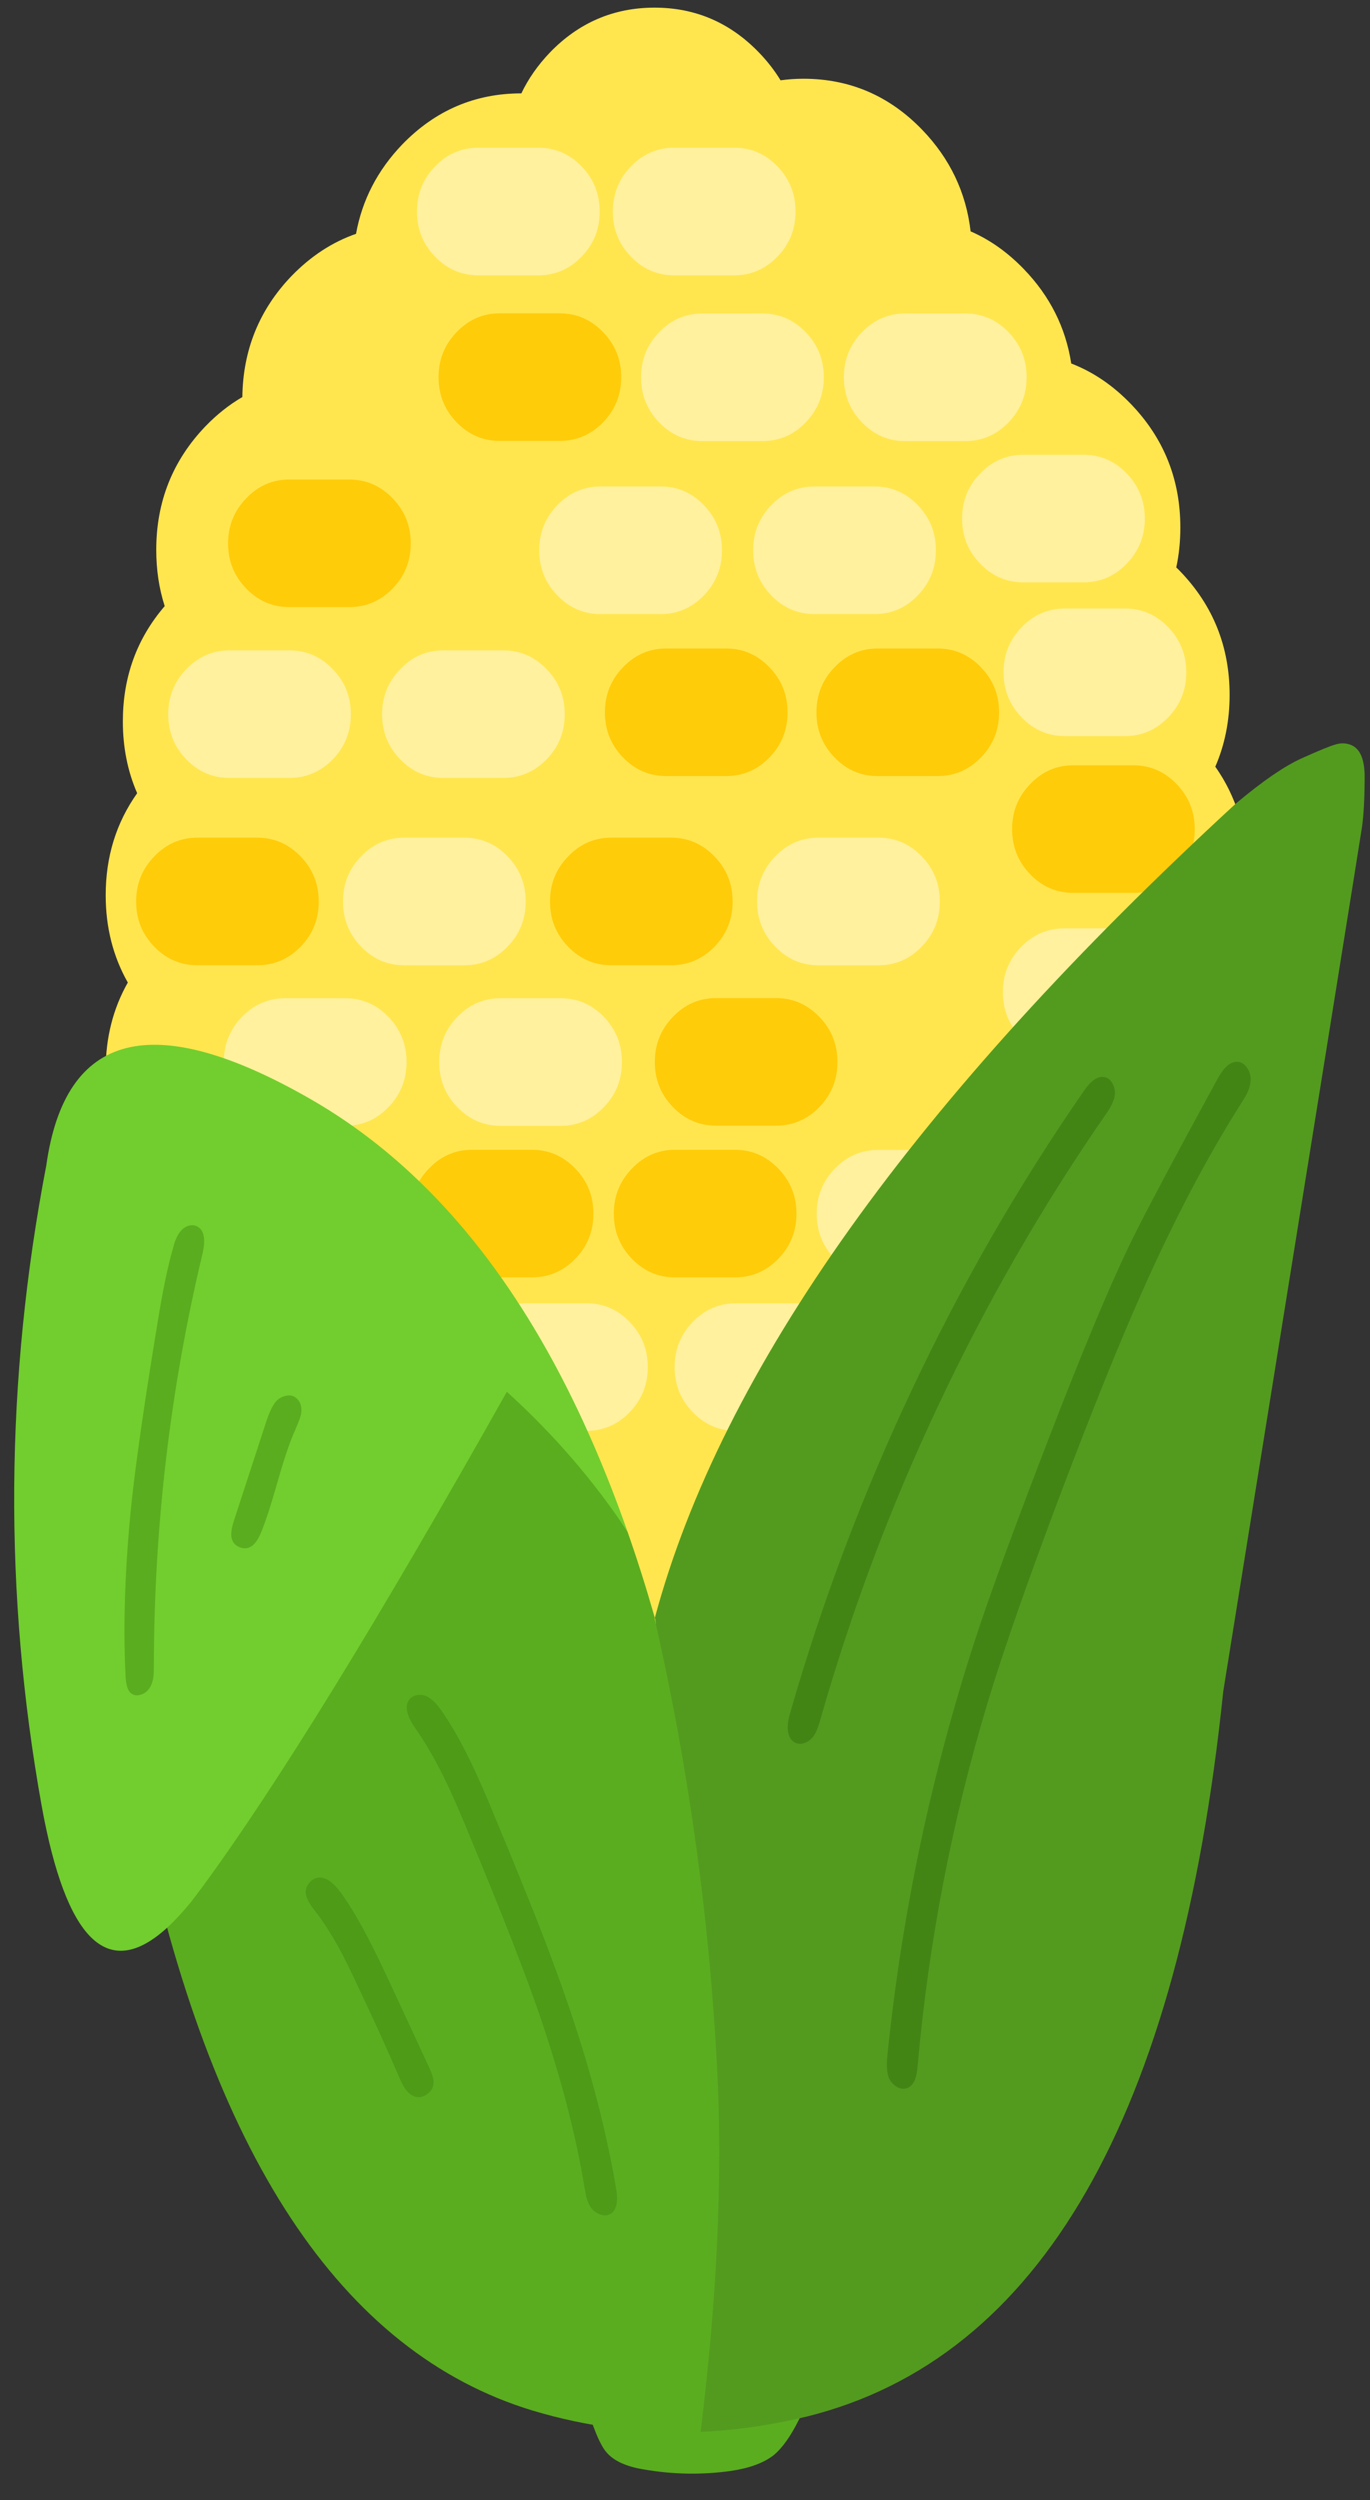 <svg width="40" height="73" viewBox="0 0 40 73" fill="none" xmlns="http://www.w3.org/2000/svg">
<rect x="0" y="0" width="40" height="73" fill="#333333" stroke="none"/>
<g clip-path="url(#clip0_565_2936)">
<path d="M17.11 70.074C17.151 70.328 17.234 70.612 17.357 70.928C17.483 71.257 17.602 71.482 17.712 71.605C17.922 71.85 18.282 72.015 18.788 72.098C19.642 72.247 20.49 72.262 21.334 72.144C21.875 72.065 22.293 71.912 22.588 71.684C22.837 71.478 23.08 71.139 23.317 70.665C23.468 70.385 23.511 70.166 23.443 70.007C23.376 69.841 23.201 69.727 22.918 69.666C21.583 69.311 19.989 69.249 18.136 69.482C17.878 69.517 17.674 69.563 17.521 69.62C17.305 69.707 17.151 69.832 17.059 69.994C17.038 70.016 17.038 70.043 17.059 70.073C17.084 70.108 17.101 70.108 17.11 70.073V70.074Z" fill="#5AAD1F"/>
<path d="M28.339 6.755C28.208 5.621 27.737 4.632 26.927 3.791C25.969 2.797 24.811 2.299 23.456 2.299C23.227 2.299 23.006 2.315 22.79 2.345C22.617 2.061 22.408 1.791 22.163 1.537C21.319 0.661 20.302 0.223 19.11 0.223C17.919 0.223 16.896 0.661 16.052 1.537C15.701 1.905 15.424 2.302 15.222 2.726C13.866 2.726 12.707 3.224 11.744 4.218C11.022 4.971 10.573 5.841 10.395 6.827C9.702 7.068 9.076 7.478 8.514 8.056C7.572 9.037 7.093 10.216 7.076 11.592C6.692 11.816 6.333 12.1 5.999 12.446C5.041 13.445 4.562 14.648 4.562 16.055C4.562 16.637 4.644 17.185 4.809 17.697C3.994 18.644 3.587 19.766 3.587 21.062C3.587 21.821 3.726 22.519 4.005 23.159C3.392 24.023 3.086 25.015 3.086 26.137C3.086 27.079 3.302 27.929 3.732 28.687C3.302 29.445 3.086 30.295 3.086 31.237C3.086 32.179 3.302 33.029 3.732 33.788C3.302 34.546 3.086 35.396 3.086 36.338C3.086 37.745 3.565 38.945 4.524 39.94C4.545 39.962 4.566 39.983 4.587 40.005C13.61 56.651 24.015 56.651 35.8 40.005C36.683 38.827 37.094 37.562 37.035 36.213C36.976 34.859 36.581 33.639 35.851 32.552C36.13 31.913 36.269 31.213 36.269 30.455C36.269 29.557 36.074 28.744 35.686 28.017C36.159 27.233 36.395 26.346 36.395 25.356C36.395 24.238 36.091 23.248 35.483 22.385C35.761 21.745 35.901 21.046 35.901 20.288C35.901 18.881 35.419 17.678 34.456 16.679C34.419 16.64 34.381 16.602 34.343 16.568C34.423 16.196 34.463 15.808 34.463 15.405C34.463 13.998 33.982 12.795 33.019 11.796C32.495 11.252 31.914 10.858 31.277 10.613C31.116 9.566 30.656 8.648 29.896 7.86C29.422 7.368 28.903 7 28.338 6.755H28.339Z" fill="#FFE64F"/>
<path d="M34.636 19.625C34.636 19.114 34.46 18.677 34.109 18.312C33.757 17.948 33.336 17.766 32.844 17.766H31.093C30.6 17.766 30.179 17.948 29.828 18.312C29.476 18.677 29.301 19.114 29.301 19.625V19.633C29.301 20.144 29.476 20.581 29.828 20.945C30.179 21.31 30.6 21.492 31.093 21.492H32.844C33.336 21.492 33.757 21.31 34.109 20.945C34.46 20.581 34.636 20.144 34.636 19.633V19.625Z" fill="#FFF19D"/>
<path d="M34.357 22.895C34.002 22.527 33.581 22.344 33.091 22.344H31.336C30.846 22.344 30.426 22.527 30.076 22.895C29.725 23.259 29.551 23.695 29.551 24.203V24.216C29.551 24.724 29.726 25.16 30.076 25.524C30.427 25.888 30.846 26.069 31.336 26.069H33.091C33.581 26.069 34.003 25.887 34.357 25.524C34.708 25.16 34.883 24.724 34.883 24.216V24.203C34.883 23.695 34.707 23.259 34.357 22.895Z" fill="#FFCC0A"/>
<path d="M34.597 34.122C34.243 33.754 33.821 33.57 33.331 33.57H31.576C31.087 33.57 30.666 33.754 30.316 34.122C29.966 34.486 29.791 34.921 29.791 35.429V35.443C29.791 35.951 29.966 36.387 30.316 36.75C30.667 37.114 31.087 37.295 31.576 37.295H33.331C33.821 37.295 34.243 37.113 34.597 36.75C34.948 36.386 35.123 35.951 35.123 35.443V35.429C35.123 34.921 34.947 34.485 34.597 34.122Z" fill="#FFCC0A"/>
<path d="M34.616 28.965C34.616 28.454 34.441 28.017 34.089 27.652C33.738 27.288 33.317 27.105 32.824 27.105H31.073C30.581 27.105 30.16 27.288 29.808 27.652C29.457 28.017 29.281 28.454 29.281 28.965V28.973C29.281 29.484 29.457 29.921 29.808 30.285C30.16 30.65 30.581 30.832 31.073 30.832H32.824C33.317 30.832 33.738 30.65 34.089 30.285C34.441 29.921 34.616 29.484 34.616 28.973V28.965Z" fill="#FFF19D"/>
<path d="M8.781 25.009C8.426 24.641 8.004 24.457 7.515 24.457H5.76C5.27 24.457 4.85 24.641 4.5 25.009C4.149 25.373 3.975 25.808 3.975 26.316V26.329C3.975 26.838 4.15 27.274 4.5 27.637C4.851 28.001 5.27 28.182 5.76 28.182H7.515C8.004 28.182 8.427 28 8.781 27.637C9.132 27.273 9.306 26.838 9.306 26.329V26.316C9.306 25.808 9.131 25.372 8.781 25.009Z" fill="#FFCC0A"/>
<path d="M11.87 31.004C11.87 30.493 11.695 30.056 11.343 29.691C10.992 29.326 10.57 29.145 10.078 29.145H8.327C7.835 29.145 7.414 29.326 7.062 29.691C6.711 30.056 6.535 30.493 6.535 31.004V31.012C6.535 31.523 6.711 31.96 7.062 32.324C7.414 32.689 7.835 32.871 8.327 32.871H10.078C10.57 32.871 10.992 32.689 11.343 32.324C11.695 31.96 11.87 31.523 11.87 31.012V31.004Z" fill="#FFF19D"/>
<path d="M15.349 26.316C15.349 25.805 15.173 25.369 14.822 25.004C14.47 24.639 14.049 24.457 13.557 24.457H11.805C11.313 24.457 10.892 24.639 10.541 25.004C10.189 25.369 10.014 25.805 10.014 26.316V26.324C10.014 26.835 10.189 27.272 10.541 27.637C10.892 28.002 11.313 28.184 11.805 28.184H13.557C14.049 28.184 14.47 28.002 14.822 27.637C15.173 27.272 15.349 26.835 15.349 26.324V26.316Z" fill="#FFF19D"/>
<path d="M20.865 25.009C20.51 24.641 20.088 24.457 19.599 24.457H17.844C17.354 24.457 16.934 24.641 16.584 25.009C16.233 25.373 16.059 25.808 16.059 26.316V26.329C16.059 26.838 16.234 27.274 16.584 27.637C16.935 28.001 17.354 28.182 17.844 28.182H19.599C20.088 28.182 20.511 28 20.865 27.637C21.216 27.273 21.39 26.838 21.39 26.329V26.316C21.39 25.808 21.215 25.372 20.865 25.009Z" fill="#FFCC0A"/>
<path d="M17.509 6.172C17.509 5.661 17.333 5.224 16.982 4.859C16.63 4.494 16.209 4.312 15.717 4.312H13.966C13.473 4.312 13.052 4.494 12.701 4.859C12.349 5.224 12.174 5.661 12.174 6.172V6.18C12.174 6.691 12.349 7.128 12.701 7.492C13.052 7.857 13.473 8.039 13.966 8.039H15.717C16.209 8.039 16.63 7.857 16.982 7.492C17.333 7.128 17.509 6.691 17.509 6.18V6.172Z" fill="#FFF19D"/>
<path d="M23.227 6.172C23.227 5.661 23.052 5.224 22.701 4.859C22.349 4.494 21.928 4.312 21.436 4.312H19.684C19.192 4.312 18.771 4.494 18.419 4.859C18.068 5.224 17.893 5.661 17.893 6.172V6.18C17.893 6.691 18.068 7.128 18.419 7.492C18.771 7.857 19.192 8.039 19.684 8.039H21.436C21.928 8.039 22.349 7.857 22.701 7.492C23.052 7.128 23.227 6.691 23.227 6.18V6.172Z" fill="#FFF19D"/>
<path d="M17.611 9.7C17.256 9.332 16.834 9.148 16.345 9.148H14.59C14.1 9.148 13.68 9.332 13.33 9.7C12.979 10.064 12.805 10.499 12.805 11.008V11.021C12.805 11.529 12.98 11.965 13.33 12.328C13.681 12.692 14.1 12.873 14.59 12.873H16.345C16.834 12.873 17.257 12.691 17.611 12.328C17.962 11.964 18.137 11.529 18.137 11.021V11.008C18.137 10.499 17.961 10.063 17.611 9.7Z" fill="#FFCC0A"/>
<path d="M24.052 11.012C24.052 10.501 23.876 10.064 23.525 9.699C23.173 9.334 22.752 9.152 22.26 9.152H20.509C20.016 9.152 19.595 9.334 19.244 9.699C18.892 10.064 18.717 10.501 18.717 11.012V11.02C18.717 11.53 18.892 11.967 19.244 12.332C19.595 12.697 20.016 12.879 20.509 12.879H22.26C22.752 12.879 23.173 12.697 23.525 12.332C23.876 11.967 24.052 11.53 24.052 11.02V11.012Z" fill="#FFF19D"/>
<path d="M29.974 11.012C29.974 10.501 29.798 10.064 29.447 9.699C29.095 9.334 28.674 9.152 28.182 9.152H26.43C25.938 9.152 25.517 9.334 25.166 9.699C24.814 10.064 24.639 10.501 24.639 11.012V11.02C24.639 11.53 24.814 11.967 25.166 12.332C25.517 12.697 25.938 12.879 26.43 12.879H28.182C28.674 12.879 29.095 12.697 29.447 12.332C29.798 11.967 29.974 11.53 29.974 11.02V11.012Z" fill="#FFF19D"/>
<path d="M18.159 31.004C18.159 30.493 17.984 30.056 17.632 29.691C17.281 29.326 16.86 29.145 16.367 29.145H14.616C14.124 29.145 13.703 29.326 13.351 29.691C13 30.056 12.824 30.493 12.824 31.004V31.012C12.824 31.523 13 31.96 13.351 32.324C13.703 32.689 14.124 32.871 14.616 32.871H16.367C16.86 32.871 17.281 32.689 17.632 32.324C17.984 31.96 18.159 31.523 18.159 31.012V31.004Z" fill="#FFF19D"/>
<path d="M29.181 35.433C29.181 34.923 29.005 34.486 28.654 34.121C28.302 33.756 27.881 33.574 27.389 33.574H25.637C25.145 33.574 24.724 33.756 24.373 34.121C24.021 34.486 23.846 34.923 23.846 35.433V35.442C23.846 35.952 24.021 36.389 24.373 36.754C24.724 37.119 25.145 37.301 25.637 37.301H27.389C27.881 37.301 28.302 37.119 28.654 36.754C29.005 36.389 29.181 35.952 29.181 35.442V35.433Z" fill="#FFF19D"/>
<path d="M22.728 34.122C22.374 33.754 21.952 33.57 21.462 33.57H19.707C19.218 33.57 18.797 33.754 18.447 34.122C18.096 34.486 17.922 34.921 17.922 35.429V35.443C17.922 35.951 18.097 36.387 18.447 36.75C18.798 37.114 19.218 37.295 19.707 37.295H21.462C21.952 37.295 22.374 37.113 22.728 36.75C23.079 36.386 23.254 35.951 23.254 35.443V35.429C23.254 34.921 23.078 34.485 22.728 34.122Z" fill="#FFCC0A"/>
<path d="M16.801 34.122C16.446 33.754 16.024 33.57 15.534 33.57H13.78C13.29 33.57 12.87 33.754 12.52 34.122C12.169 34.486 11.994 34.921 11.994 35.429V35.443C11.994 35.951 12.169 36.387 12.52 36.75C12.87 37.114 13.29 37.295 13.78 37.295H15.534C16.024 37.295 16.447 37.113 16.801 36.75C17.151 36.386 17.326 35.951 17.326 35.443V35.429C17.326 34.921 17.151 34.485 16.801 34.122Z" fill="#FFCC0A"/>
<path d="M10.977 35.433C10.977 34.923 10.802 34.486 10.451 34.121C10.099 33.756 9.678 33.574 9.186 33.574H7.434C6.942 33.574 6.521 33.756 6.17 34.121C5.818 34.486 5.643 34.923 5.643 35.433V35.442C5.643 35.952 5.818 36.389 6.17 36.754C6.521 37.119 6.942 37.301 7.434 37.301H9.186C9.678 37.301 10.099 37.119 10.451 36.754C10.802 36.389 10.977 35.952 10.977 35.442V35.433Z" fill="#FFF19D"/>
<path d="M23.926 29.692C23.571 29.324 23.149 29.141 22.659 29.141H20.905C20.415 29.141 19.994 29.324 19.645 29.692C19.294 30.056 19.119 30.492 19.119 31V31.013C19.119 31.521 19.294 31.957 19.645 32.321C19.995 32.684 20.415 32.866 20.905 32.866H22.659C23.149 32.866 23.572 32.684 23.926 32.321C24.276 31.956 24.451 31.521 24.451 31.013V31C24.451 30.492 24.276 30.055 23.926 29.692Z" fill="#FFCC0A"/>
<path d="M8.452 18.988H6.698C6.208 18.988 5.787 19.172 5.437 19.54C5.087 19.904 4.912 20.339 4.912 20.848V20.861C4.912 21.369 5.087 21.805 5.437 22.168C5.788 22.532 6.208 22.713 6.698 22.713H8.452C8.942 22.713 9.365 22.531 9.719 22.168C10.069 21.804 10.244 21.369 10.244 20.861V20.848C10.244 20.339 10.069 19.903 9.719 19.54C9.364 19.172 8.941 18.988 8.452 18.988Z" fill="#FFF19D"/>
<path d="M18.913 39.91C18.913 39.399 18.738 38.962 18.386 38.598C18.035 38.233 17.613 38.051 17.121 38.051H15.37C14.878 38.051 14.457 38.233 14.105 38.598C13.754 38.962 13.578 39.399 13.578 39.91V39.918C13.578 40.429 13.754 40.866 14.105 41.231C14.457 41.595 14.878 41.777 15.37 41.777H17.121C17.613 41.777 18.035 41.595 18.386 41.231C18.738 40.866 18.913 40.429 18.913 39.918V39.91Z" fill="#FFF19D"/>
<path d="M25.032 39.91C25.032 39.399 24.857 38.962 24.505 38.598C24.154 38.233 23.733 38.051 23.241 38.051H21.489C20.997 38.051 20.576 38.233 20.224 38.598C19.873 38.962 19.697 39.399 19.697 39.91V39.918C19.697 40.429 19.873 40.866 20.224 41.231C20.576 41.595 20.997 41.777 21.489 41.777H23.241C23.733 41.777 24.154 41.595 24.505 41.231C24.857 40.866 25.032 40.429 25.032 39.918V39.91Z" fill="#FFF19D"/>
<path d="M30.576 38.599C30.221 38.23 29.799 38.047 29.31 38.047H27.555C27.065 38.047 26.645 38.23 26.295 38.599C25.944 38.962 25.77 39.398 25.77 39.906V39.919C25.77 40.427 25.945 40.864 26.295 41.227C26.646 41.591 27.065 41.772 27.555 41.772H29.31C29.799 41.772 30.222 41.59 30.576 41.227C30.927 40.863 31.101 40.427 31.101 39.919V39.906C31.101 39.398 30.926 38.962 30.576 38.599Z" fill="#FFCC0A"/>
<path d="M12.461 38.599C12.106 38.23 11.684 38.047 11.194 38.047H9.44C8.95 38.047 8.53 38.23 8.18 38.599C7.829 38.962 7.654 39.398 7.654 39.906V39.919C7.654 40.427 7.83 40.864 8.18 41.227C8.53 41.591 8.95 41.772 9.44 41.772H11.194C11.684 41.772 12.107 41.59 12.461 41.227C12.812 40.863 12.986 40.427 12.986 39.919V39.906C12.986 39.398 12.811 38.962 12.461 38.599Z" fill="#FFCC0A"/>
<path d="M26.832 42.806C26.477 42.438 26.055 42.254 25.565 42.254H23.811C23.321 42.254 22.901 42.438 22.551 42.806C22.2 43.17 22.025 43.605 22.025 44.113V44.126C22.025 44.635 22.201 45.071 22.551 45.434C22.901 45.798 23.321 45.979 23.811 45.979H25.565C26.055 45.979 26.478 45.797 26.832 45.434C27.183 45.07 27.357 44.635 27.357 44.126V44.113C27.357 43.605 27.182 43.169 26.832 42.806Z" fill="#FFCC0A"/>
<path d="M11.467 14.552C11.112 14.184 10.69 14 10.2 14H8.446C7.956 14 7.535 14.184 7.186 14.552C6.835 14.916 6.66 15.351 6.66 15.859V15.872C6.66 16.381 6.836 16.817 7.186 17.18C7.536 17.544 7.956 17.725 8.446 17.725H10.2C10.69 17.725 11.113 17.543 11.467 17.18C11.817 16.816 11.992 16.381 11.992 15.872V15.859C11.992 15.351 11.816 14.915 11.467 14.552Z" fill="#FFCC0A"/>
<path d="M33.425 15.137C33.425 14.626 33.249 14.189 32.898 13.824C32.546 13.459 32.125 13.277 31.633 13.277H29.882C29.389 13.277 28.968 13.459 28.617 13.824C28.265 14.189 28.09 14.626 28.09 15.137V15.145C28.09 15.655 28.265 16.092 28.617 16.457C28.968 16.822 29.389 17.004 29.882 17.004H31.633C32.125 17.004 32.546 16.822 32.898 16.457C33.249 16.092 33.425 15.655 33.425 15.145V15.137Z" fill="#FFF19D"/>
<path d="M27.44 26.316C27.44 25.805 27.265 25.369 26.913 25.004C26.562 24.639 26.141 24.457 25.649 24.457H23.897C23.405 24.457 22.984 24.639 22.632 25.004C22.281 25.369 22.105 25.805 22.105 26.316V26.324C22.105 26.835 22.281 27.272 22.632 27.637C22.984 28.002 23.405 28.184 23.897 28.184H25.649C26.141 28.184 26.562 28.002 26.913 27.637C27.265 27.272 27.44 26.835 27.44 26.324V26.316Z" fill="#FFF19D"/>
<path d="M39.843 22.755C39.856 22.172 39.71 21.832 39.406 21.736C39.271 21.692 39.134 21.692 38.995 21.736C38.847 21.775 38.52 21.909 38.013 22.137C37.506 22.364 36.864 22.805 36.087 23.458C26.717 32.077 21.061 40.003 19.119 47.237C19.135 47.289 19.144 47.344 19.144 47.401C17.754 52.778 17.344 57.245 17.916 60.802C18.491 64.358 19.338 67.758 20.455 71.002C20.54 70.999 20.625 70.994 20.709 70.989C21.651 70.933 22.601 70.787 23.559 70.555C30.379 68.855 34.431 61.799 35.715 49.386C38.387 32.762 39.739 24.345 39.768 24.135C39.815 23.797 39.84 23.337 39.844 22.755H39.843Z" fill="#539B1F"/>
<path d="M19.118 47.233C18.869 46.361 18.603 45.522 18.32 44.715C17.341 43.234 16.353 41.455 15.356 39.379C10.124 42.291 6.934 44.539 5.786 46.122C4.641 47.709 4.063 48.883 4.051 49.645C4.039 50.407 4.007 50.979 3.956 51.361C3.904 51.746 3.953 52.301 4.101 53.029C6.145 62.897 9.96 68.68 15.547 70.38C17.162 70.864 18.798 71.07 20.456 70.999C20.942 67.069 21.102 63.526 20.937 60.371C20.709 55.99 20.111 51.665 19.145 47.397C19.136 47.349 19.125 47.3 19.113 47.253C19.113 47.244 19.115 47.237 19.119 47.233H19.118Z" fill="#5AAD1F"/>
<path d="M18.32 44.716C17.678 42.885 16.951 41.224 16.141 39.735C14.245 36.252 11.88 33.699 9.046 32.078C4.465 29.458 1.9 30.108 1.351 34.03C0.148 40.295 0.103 46.53 1.218 52.735C1.928 56.644 3.136 57.837 4.841 56.318C4.998 56.177 5.158 56.015 5.322 55.831C5.403 55.74 5.485 55.643 5.57 55.542C5.679 55.398 5.793 55.246 5.912 55.089C8.094 52.114 11.057 47.296 14.798 40.636C16.167 41.877 17.341 43.237 18.32 44.718L18.32 44.716Z" fill="#71CE2E"/>
<path d="M9.952 55.259C9.72 54.948 9.504 54.801 9.306 54.819C9.2 54.828 9.109 54.878 9.034 54.969C8.958 55.057 8.921 55.156 8.926 55.265C8.935 55.401 9.021 55.572 9.186 55.778C9.435 56.097 9.68 56.479 9.921 56.921C10.072 57.202 10.273 57.612 10.523 58.15C11.021 59.206 11.396 60.036 11.65 60.641C11.717 60.795 11.779 60.911 11.833 60.99C11.918 61.108 12.013 61.182 12.119 61.214C12.241 61.249 12.36 61.224 12.473 61.142C12.592 61.058 12.653 60.95 12.657 60.819C12.665 60.718 12.627 60.576 12.543 60.392L11.434 58C11.126 57.339 10.898 56.87 10.75 56.593C10.484 56.076 10.219 55.632 9.952 55.259ZM12.201 49.488C12.095 49.501 12.013 49.544 11.954 49.619C11.806 49.803 11.865 50.085 12.13 50.467C12.443 50.913 12.747 51.446 13.043 52.063C13.229 52.449 13.473 53.014 13.778 53.76C14.669 55.911 15.313 57.558 15.709 58.702C16.351 60.559 16.801 62.266 17.058 63.822C17.088 63.989 17.109 64.1 17.122 64.157C17.156 64.284 17.202 64.388 17.261 64.466C17.333 64.558 17.424 64.622 17.533 64.657C17.647 64.697 17.749 64.688 17.837 64.631C18.002 64.521 18.053 64.276 17.989 63.895C17.833 62.979 17.622 62.024 17.356 61.029C17.035 59.824 16.599 58.492 16.05 57.033C15.725 56.161 15.204 54.862 14.486 53.136C14.191 52.417 13.952 51.872 13.771 51.499C13.488 50.904 13.196 50.389 12.897 49.955C12.749 49.744 12.612 49.607 12.485 49.541C12.397 49.493 12.302 49.475 12.2 49.489L12.201 49.488Z" fill="#4E9B18"/>
<path d="M35.551 31.495L34.69 33.078C33.837 34.66 33.256 35.77 32.948 36.411C32.357 37.646 31.593 39.478 30.656 41.906C29.625 44.574 28.895 46.57 28.464 47.893C27.189 51.815 26.338 55.843 25.912 59.98C25.878 60.291 25.893 60.523 25.956 60.676C26.006 60.786 26.085 60.871 26.19 60.933C26.3 60.994 26.406 61.003 26.507 60.959C26.672 60.885 26.767 60.675 26.792 60.328C27.109 56.726 27.791 53.186 28.838 49.707C29.294 48.196 30.016 46.13 31.005 43.51C31.934 41.065 32.713 39.137 33.342 37.726C34.271 35.636 35.231 33.807 36.224 32.238C36.317 32.094 36.38 31.986 36.414 31.916C36.473 31.789 36.507 31.671 36.515 31.561C36.524 31.43 36.494 31.309 36.427 31.2C36.355 31.081 36.262 31.016 36.148 31.002C35.941 30.98 35.742 31.145 35.552 31.495M32.251 31.449C32.062 31.409 31.863 31.539 31.656 31.837C29.751 34.588 28.077 37.495 26.633 40.558C25.189 43.616 24 46.771 23.067 50.022C23.012 50.211 22.991 50.374 23.003 50.515C23.02 50.698 23.092 50.821 23.219 50.883C23.304 50.922 23.395 50.925 23.492 50.889C23.58 50.859 23.658 50.804 23.726 50.725C23.811 50.624 23.887 50.449 23.955 50.2C24.854 47.045 26.002 43.987 27.401 41.025C28.798 38.054 30.42 35.235 32.265 32.566C32.434 32.334 32.529 32.136 32.55 31.974C32.563 31.856 32.541 31.746 32.487 31.645C32.432 31.536 32.354 31.47 32.252 31.448L32.251 31.449Z" fill="#438515"/>
<path d="M8.071 40.904C7.978 41.001 7.883 41.188 7.786 41.47L6.823 44.421C6.751 44.658 6.734 44.831 6.772 44.94C6.806 45.05 6.882 45.128 7.001 45.177C7.119 45.22 7.227 45.214 7.324 45.157C7.425 45.1 7.518 44.977 7.603 44.789C7.738 44.473 7.904 43.968 8.103 43.271C8.293 42.596 8.464 42.092 8.615 41.759C8.721 41.518 8.78 41.356 8.792 41.273C8.822 41.067 8.769 40.911 8.634 40.806C8.554 40.745 8.457 40.728 8.343 40.754C8.237 40.776 8.146 40.826 8.07 40.905M5.5 35.791C5.415 35.817 5.343 35.866 5.284 35.935C5.191 36.036 5.117 36.194 5.062 36.408C4.91 36.921 4.758 37.646 4.606 38.584C4.239 40.81 3.988 42.539 3.852 43.77C3.649 45.693 3.589 47.433 3.669 48.989C3.686 49.207 3.732 49.352 3.808 49.422C3.889 49.497 3.988 49.516 4.106 49.481C4.22 49.446 4.309 49.378 4.372 49.277C4.427 49.189 4.463 49.082 4.48 48.955C4.488 48.88 4.492 48.766 4.492 48.613C4.501 44.538 4.973 40.538 5.911 36.612C6.012 36.173 5.958 35.904 5.747 35.803C5.675 35.768 5.593 35.764 5.5 35.79V35.791Z" fill="#5AAD1F"/>
<path d="M14.696 18.988H12.942C12.452 18.988 12.032 19.172 11.682 19.54C11.331 19.904 11.156 20.339 11.156 20.848V20.861C11.156 21.369 11.332 21.805 11.682 22.168C12.032 22.532 12.452 22.713 12.942 22.713H14.696C15.186 22.713 15.609 22.531 15.963 22.168C16.313 21.804 16.488 21.369 16.488 20.861V20.848C16.488 20.339 16.313 19.903 15.963 19.54C15.608 19.172 15.185 18.988 14.696 18.988Z" fill="#FFF19D"/>
<path d="M22.468 19.485C22.114 19.117 21.692 18.934 21.202 18.934H19.448C18.958 18.934 18.537 19.117 18.188 19.485C17.837 19.849 17.662 20.285 17.662 20.793V20.806C17.662 21.314 17.837 21.75 18.188 22.113C18.538 22.477 18.958 22.659 19.448 22.659H21.202C21.692 22.659 22.115 22.477 22.468 22.113C22.819 21.75 22.994 21.314 22.994 20.806V20.793C22.994 20.285 22.819 19.848 22.468 19.485Z" fill="#FFCC0A"/>
<path d="M28.644 19.485C28.29 19.117 27.868 18.934 27.378 18.934H25.623C25.134 18.934 24.713 19.117 24.363 19.485C24.012 19.849 23.838 20.285 23.838 20.793V20.806C23.838 21.314 24.013 21.75 24.363 22.113C24.714 22.477 25.134 22.659 25.623 22.659H27.378C27.868 22.659 28.29 22.477 28.644 22.113C28.995 21.75 29.17 21.314 29.17 20.806V20.793C29.17 20.285 28.994 19.848 28.644 19.485Z" fill="#FFCC0A"/>
<path d="M27.325 16.062C27.325 15.552 27.15 15.115 26.798 14.75C26.447 14.385 26.026 14.203 25.533 14.203H23.782C23.29 14.203 22.869 14.385 22.517 14.75C22.166 15.115 21.99 15.552 21.99 16.062V16.07C21.99 16.581 22.166 17.018 22.517 17.383C22.869 17.748 23.29 17.93 23.782 17.93H25.533C26.026 17.93 26.447 17.748 26.798 17.383C27.15 17.018 27.325 16.581 27.325 16.07V16.062Z" fill="#FFF19D"/>
<path d="M21.079 16.062C21.079 15.552 20.904 15.115 20.552 14.75C20.201 14.385 19.779 14.203 19.287 14.203H17.536C17.044 14.203 16.623 14.385 16.271 14.75C15.919 15.115 15.744 15.552 15.744 16.062V16.07C15.744 16.581 15.919 17.018 16.271 17.383C16.623 17.748 17.044 17.93 17.536 17.93H19.287C19.779 17.93 20.201 17.748 20.552 17.383C20.904 17.018 21.079 16.581 21.079 16.07V16.062Z" fill="#FFF19D"/>
</g>
<defs>
<clipPath id="clip0_565_2936">
<rect width="39.429" height="72" fill="white" transform="translate(0.414 0.223)"/>
</clipPath>
</defs>
</svg>

